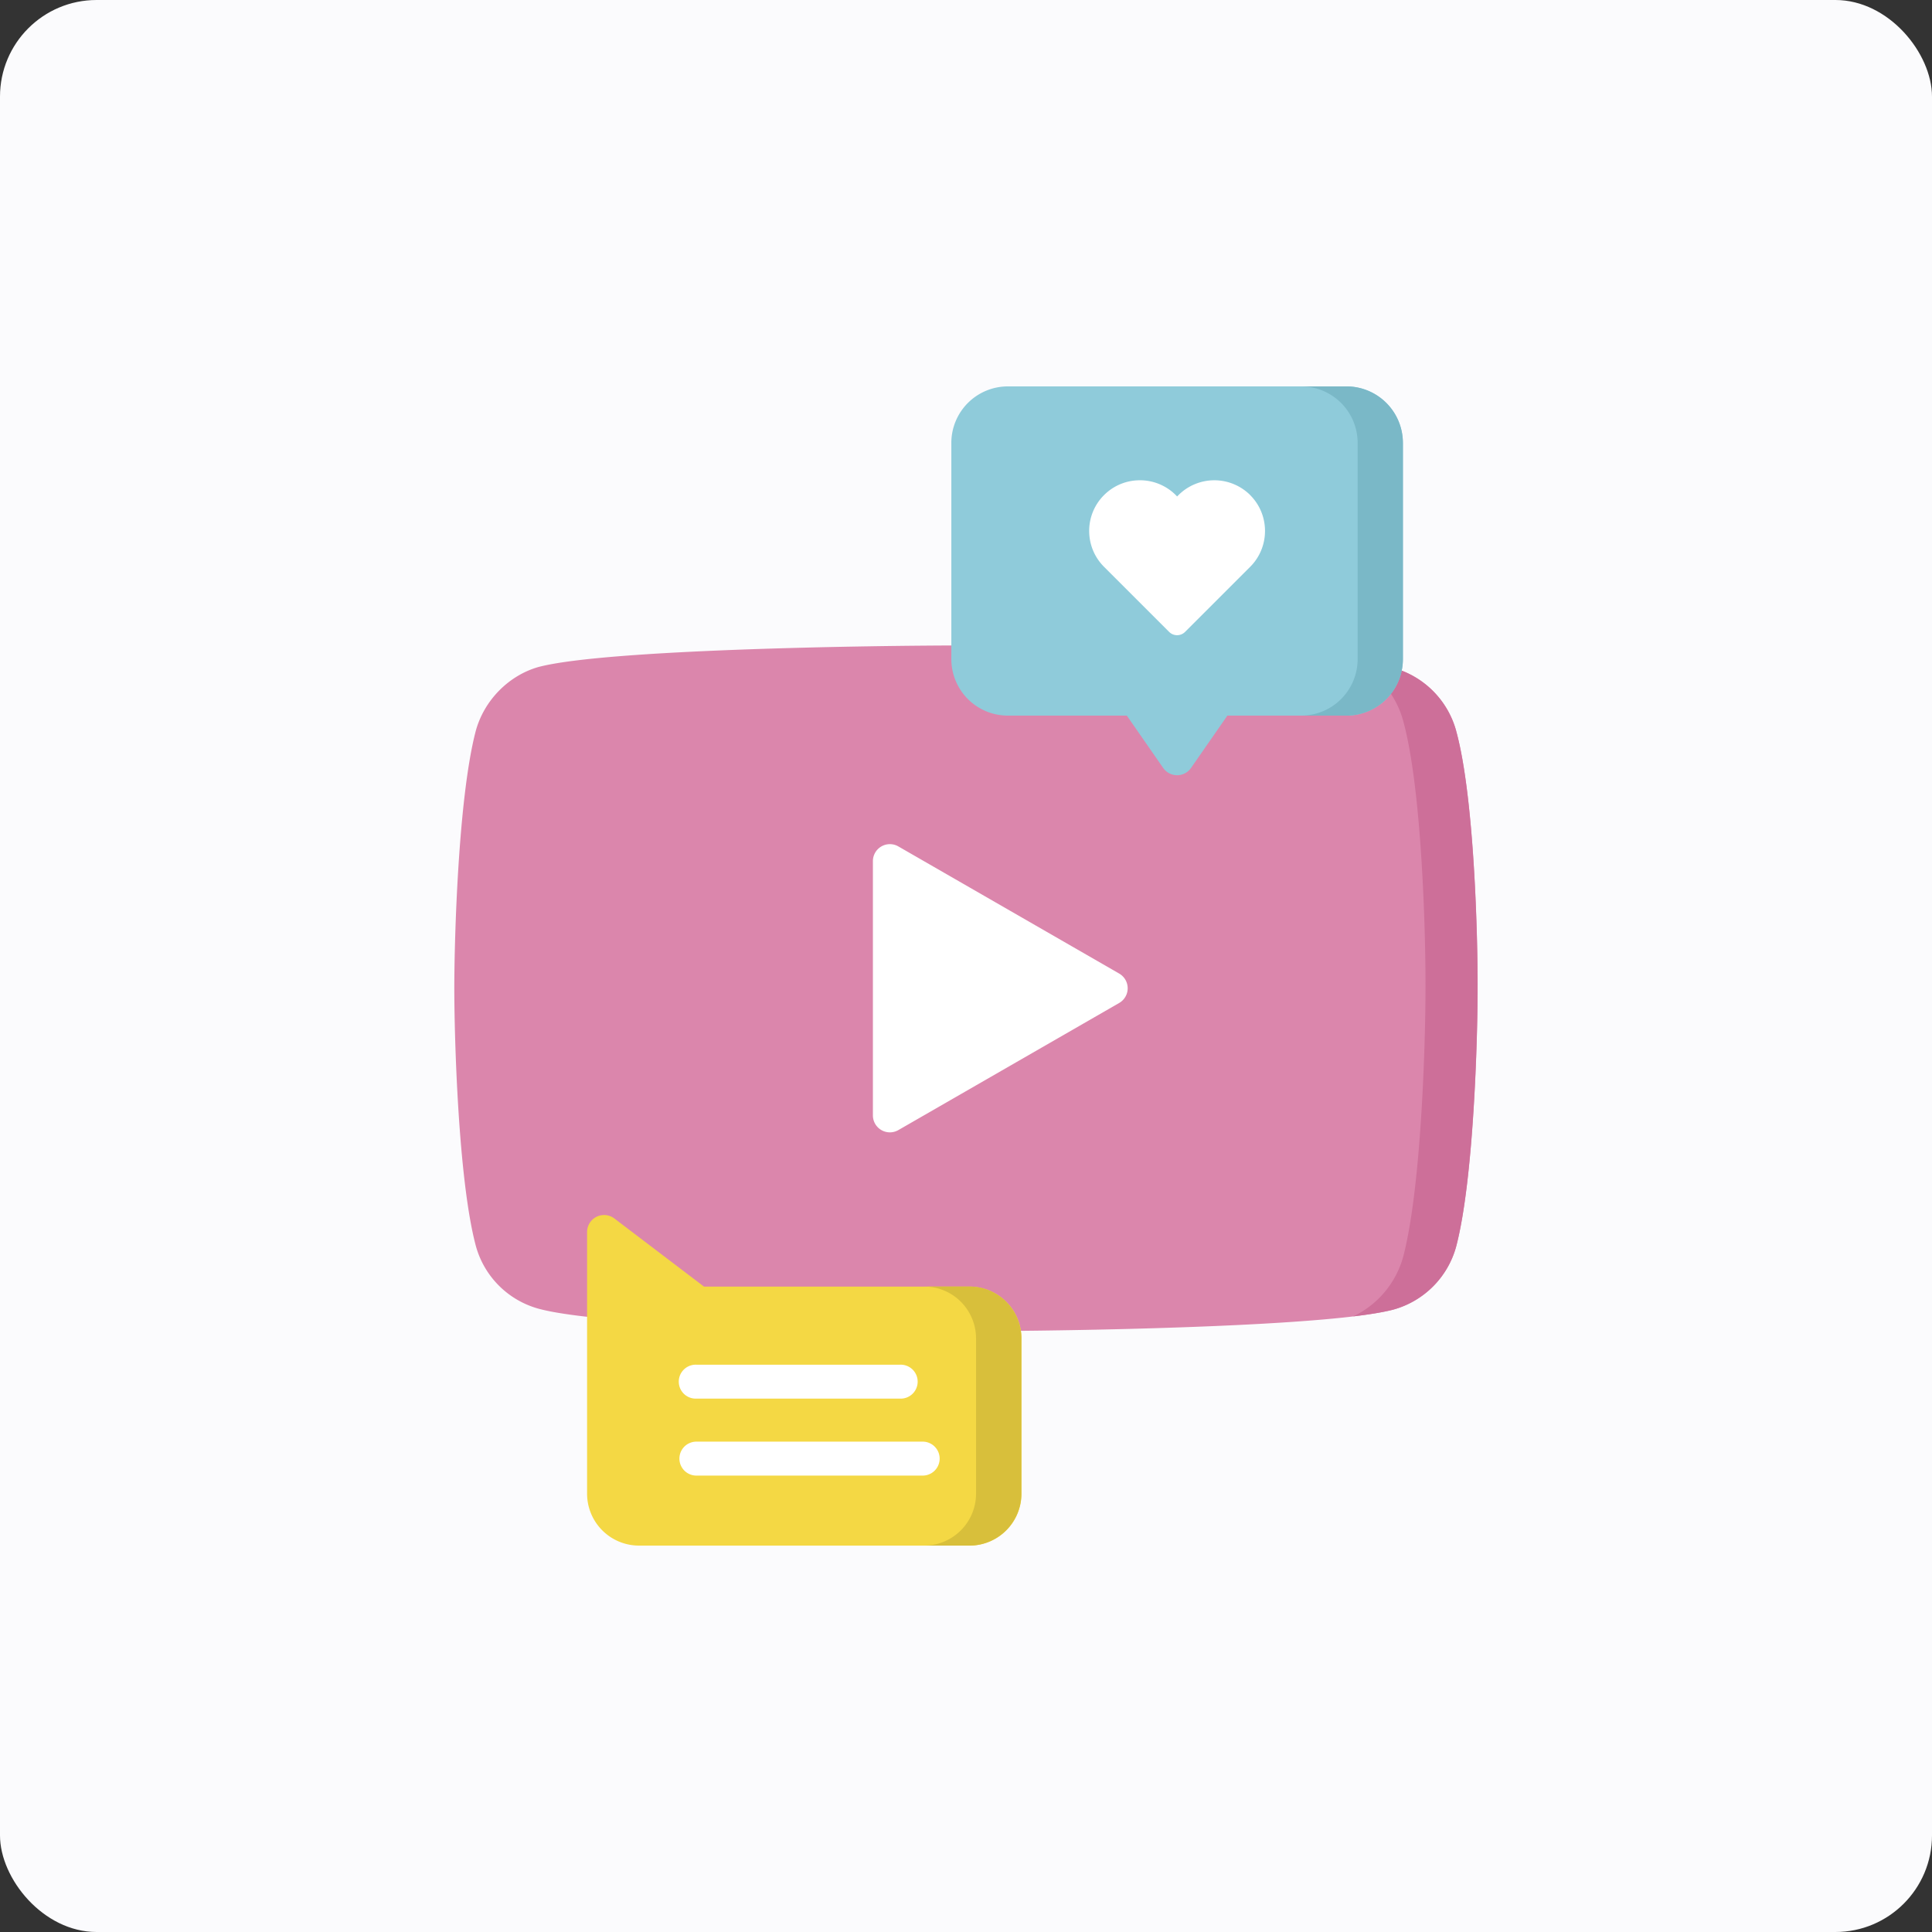 <svg xmlns="http://www.w3.org/2000/svg" fill="none" viewBox="0 0 80 80">
  <rect x="0" y="0" width="80" height="80" fill="#333333" stroke="none"/>
  <defs/>
  <rect width="80" height="80" fill="#FBFBFD" rx="4"/>
  <path fill="#DB86AC" d="M61.186 40.948v.013c0 2.023-.16 7.88-.888 10.657a3.725 3.725 0 01-2.607 2.612c-.399.104-.965.197-1.654.28-4.122.492-12.632.61-16.038.61-3.968 0-14.88-.166-17.682-.925a3.713 3.713 0 01-2.615-2.61c-.728-2.736-.89-8.623-.89-10.662 0-2.022.16-7.88.888-10.656.344-1.266 1.368-2.305 2.611-2.652l.013-.003c2.8-.726 13.709-.885 17.675-.885 3.399 0 11.87.12 15.99.627.704.087 1.28.185 1.684.295a3.726 3.726 0 012.627 2.62l.001.008c.755 2.755.895 8.634.885 10.67z"/>
  <path fill="#CD6F99" d="M60.298 30.276c.755 2.755.894 8.634.885 10.671v.013c0 2.023-.16 7.881-.888 10.658a3.725 3.725 0 01-2.607 2.611c-.4.104-.966.197-1.655.28a3.876 3.876 0 002.072-2.476c.756-2.886.922-8.97.922-11.071v-.014c.01-2.116-.136-8.223-.92-11.084l-.002-.008a3.868 3.868 0 00-2.119-2.503c.703.087 1.28.185 1.683.295a3.726 3.726 0 012.627 2.62l.002.008z"/>
  <path fill="#fff" d="M46.343 40.313l-9.145-5.265a.703.703 0 00-1.053.609v10.53a.703.703 0 001.053.608l9.145-5.264a.703.703 0 000-1.218z"/>
  <path fill="#8FCBDA" d="M58.09 18.337v8.958a2.34 2.34 0 01-2.338 2.337h-4.929l-1.504 2.166a.703.703 0 01-1.155 0l-1.504-2.166h-4.93a2.34 2.34 0 01-2.337-2.337v-8.958A2.34 2.34 0 0141.73 16h14.02a2.34 2.34 0 012.339 2.337z"/>
  <path fill="#fff" d="M51.769 20.501a2.105 2.105 0 00-2.973.002l-.054.054-.053-.054a2.091 2.091 0 00-1.486-.616H47.2c-.56 0-1.088.218-1.484.614a2.085 2.085 0 00-.615 1.486c0 .56.219 1.088.616 1.485l2.693 2.692a.467.467 0 00.663 0l2.693-2.692c.82-.82.82-2.152.002-2.97z"/>
  <path fill="#F4D844" d="M42.299 55.422v6.43A2.152 2.152 0 0140.15 64H26.46a2.151 2.151 0 01-2.15-2.15V51.014a.704.704 0 011.13-.559l3.71 2.82h11a2.15 2.15 0 012.149 2.148z"/>
  <path fill="#fff" d="M38.206 59.695h-9.37a.703.703 0 100 1.406h9.37a.703.703 0 100-1.406zM28.836 57.914h8.433a.703.703 0 100-1.405h-8.433a.703.703 0 100 1.405z"/>
  <path fill="#7AB8C7" d="M58.092 18.337v8.958a2.34 2.34 0 01-2.338 2.337h-1.875a2.34 2.34 0 002.338-2.337v-8.958A2.34 2.34 0 0053.879 16h1.875a2.34 2.34 0 012.338 2.337z"/>
  <path fill="#D8BF3B" d="M42.291 55.42v6.43A2.152 2.152 0 0140.143 64h-1.875a2.152 2.152 0 002.148-2.15v-6.43a2.151 2.151 0 00-2.148-2.148h1.874a2.15 2.15 0 012.15 2.148z"/>
</svg>
